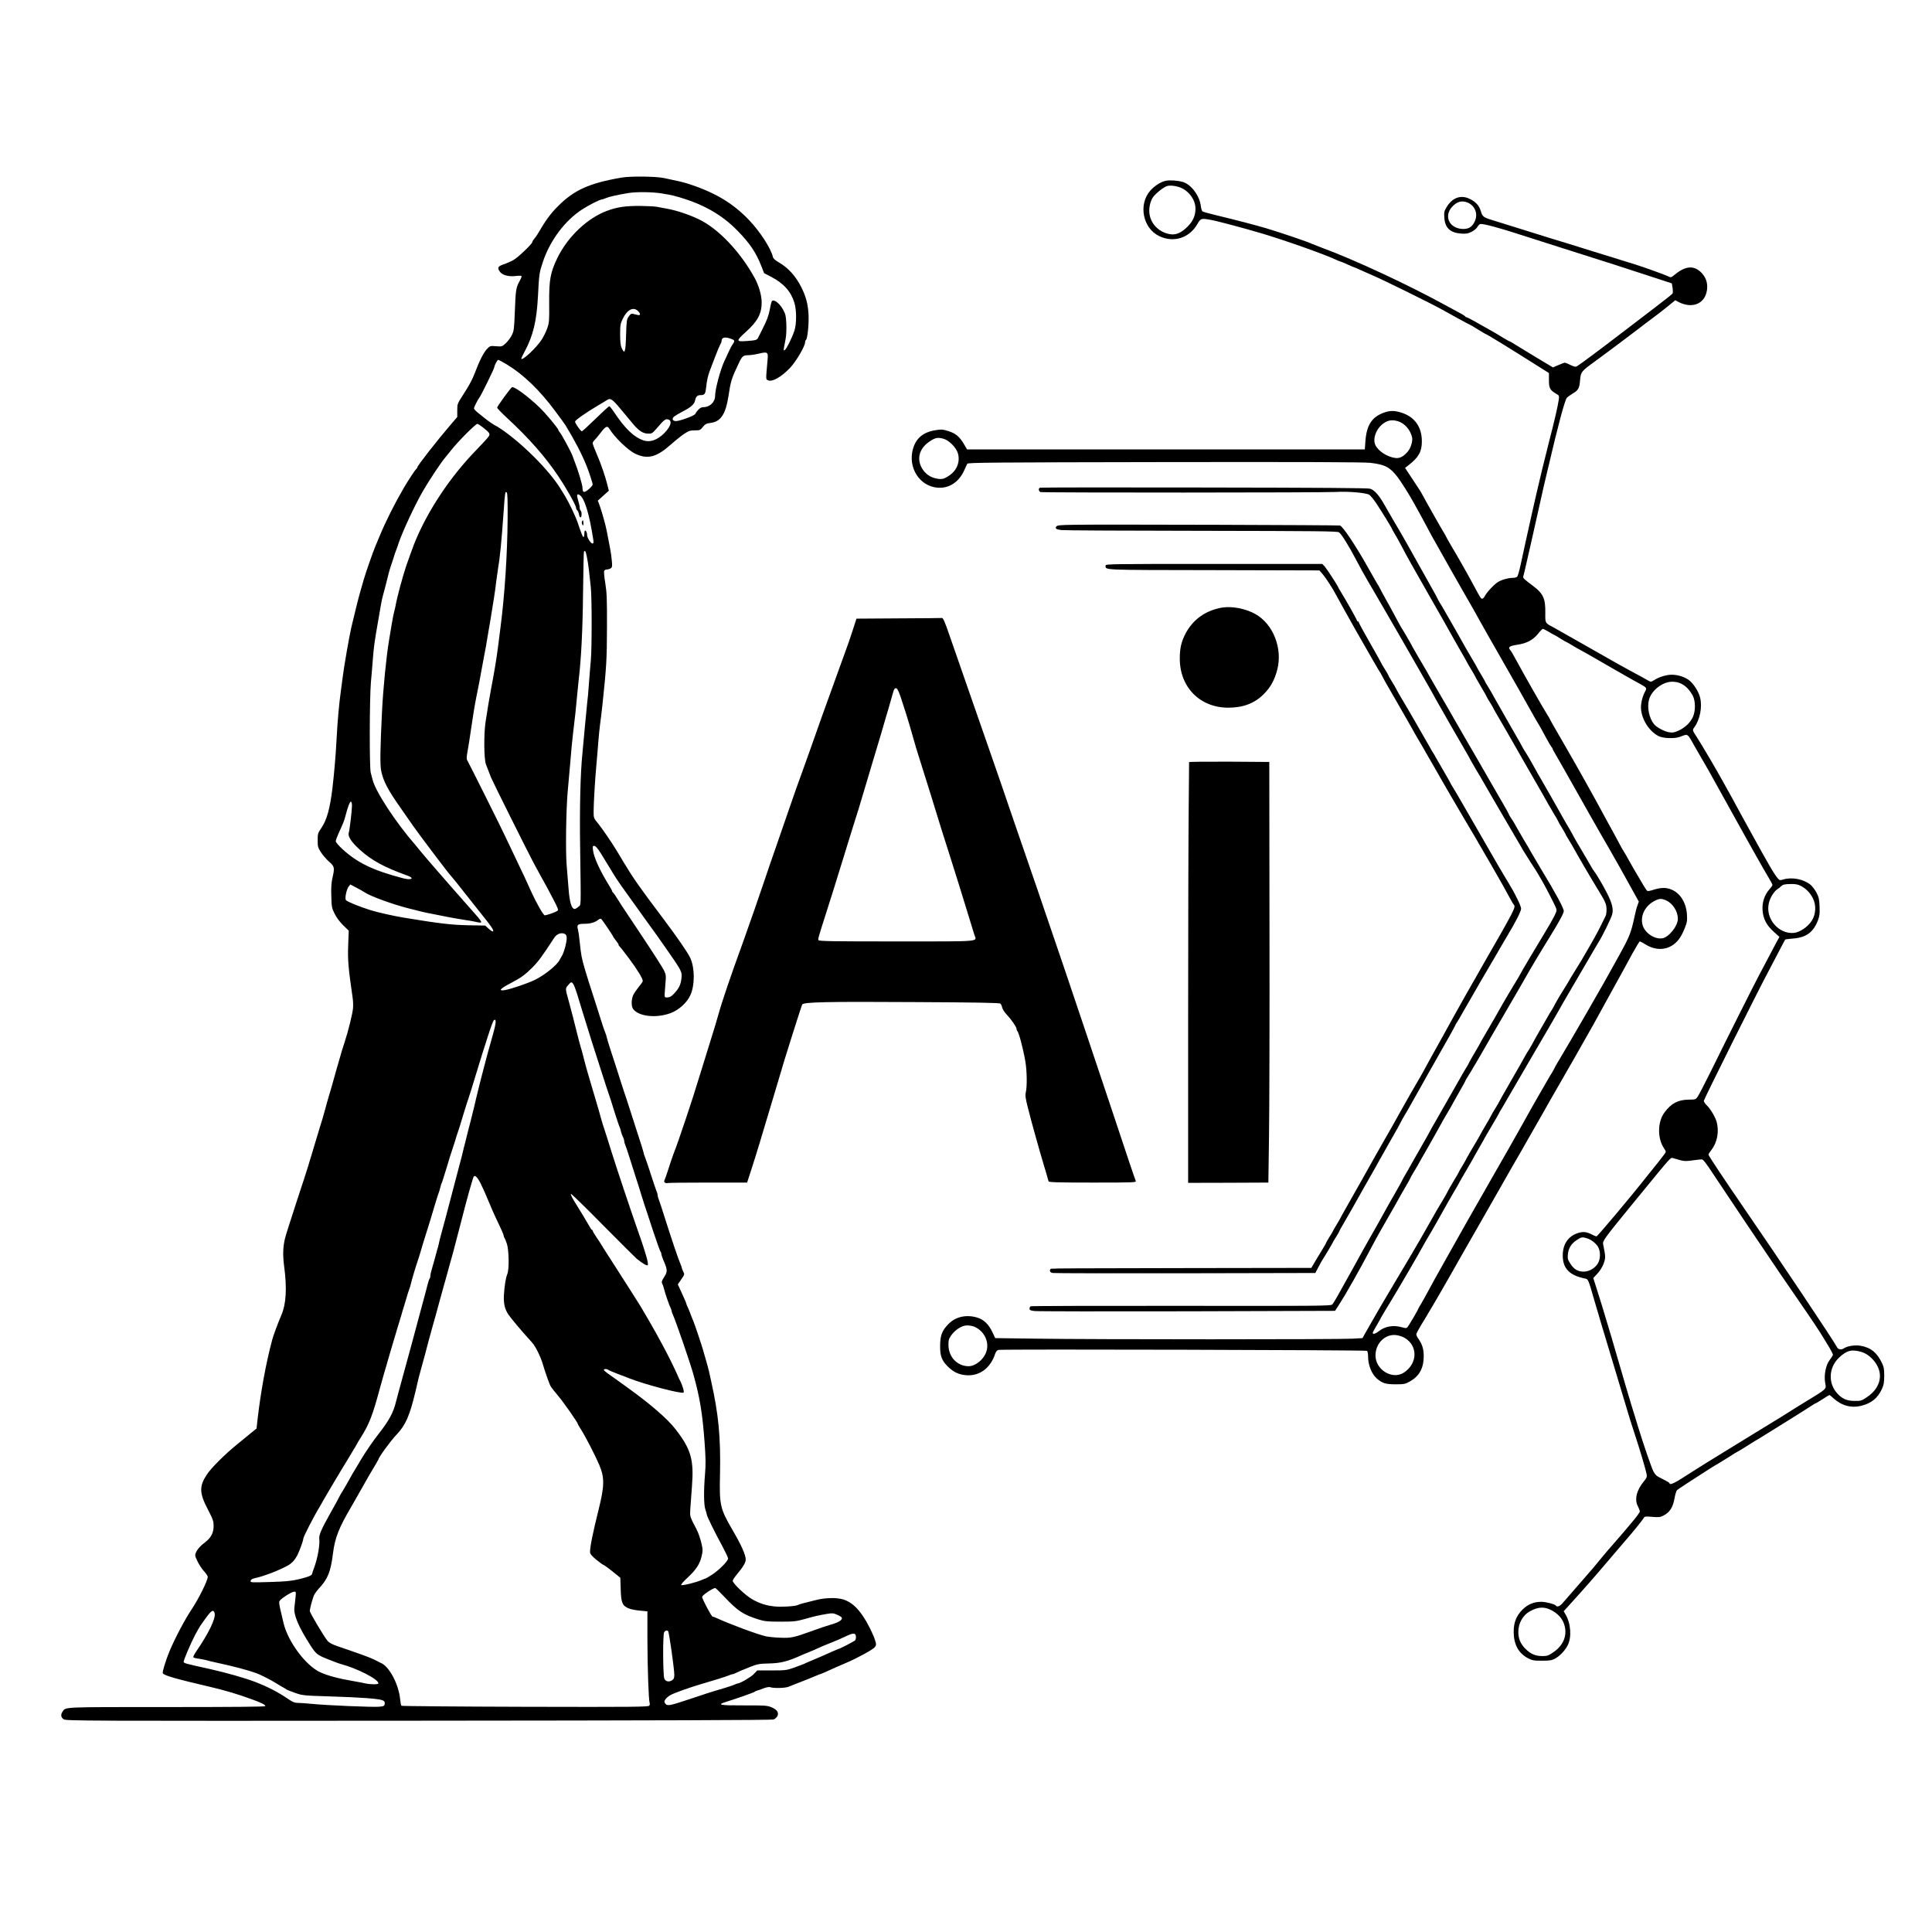 <?xml version="1.0" standalone="no"?>
<!DOCTYPE svg PUBLIC "-//W3C//DTD SVG 20010904//EN"
 "http://www.w3.org/TR/2001/REC-SVG-20010904/DTD/svg10.dtd">
<svg version="1.0" xmlns="http://www.w3.org/2000/svg"
 width="2083pt" height="2083pt" viewBox="0 0 2083 2083"
 preserveAspectRatio="xMidYMid meet">

<g transform="translate(0,2083) scale(0.1,-0.1)"
fill="#000000" stroke="none">
<path d="M6700 18915 c-348 -60 -511 -134 -685 -309 -81 -81 -137 -158 -218
-299 -11 -18 -27 -41 -38 -53 -10 -11 -19 -25 -19 -32 0 -20 -154 -168 -205
-196 -27 -15 -75 -36 -105 -46 -62 -21 -71 -37 -41 -79 27 -37 92 -56 169 -47
32 4 61 4 65 0 3 -4 -5 -27 -20 -53 -39 -69 -44 -98 -52 -326 -8 -198 -10
-213 -34 -261 -14 -27 -43 -66 -65 -86 -39 -35 -41 -36 -104 -31 -61 5 -64 4
-95 -27 -38 -39 -84 -129 -133 -260 -27 -72 -61 -135 -132 -245 -57 -88 -58
-91 -58 -160 l0 -71 -73 -85 c-147 -172 -357 -440 -357 -457 0 -5 -7 -15 -15
-22 -12 -10 -86 -123 -130 -198 -101 -173 -195 -361 -260 -517 -20 -49 -41
-99 -46 -110 -25 -57 -110 -301 -129 -370 -4 -16 -19 -68 -33 -115 -21 -72
-44 -164 -97 -385 -23 -96 -83 -441 -95 -545 -3 -25 -12 -92 -20 -150 -19
-139 -35 -310 -45 -500 -10 -194 -27 -389 -46 -550 -27 -220 -60 -339 -118
-425 -39 -57 -41 -63 -41 -135 0 -69 3 -79 36 -130 20 -31 59 -76 87 -100 59
-52 62 -65 36 -177 -11 -48 -15 -104 -12 -193 3 -117 5 -129 35 -190 20 -41
54 -87 92 -125 l61 -59 -6 -161 c-6 -158 2 -244 47 -555 6 -36 8 -91 5 -122
-6 -62 -53 -252 -90 -363 -22 -65 -35 -109 -72 -240 -8 -27 -19 -63 -23 -80
-5 -16 -19 -66 -31 -110 -12 -44 -32 -114 -45 -155 -12 -41 -30 -104 -39 -140
-10 -36 -24 -83 -30 -105 -7 -22 -21 -67 -31 -100 -9 -33 -23 -78 -30 -100 -6
-22 -20 -67 -30 -100 -10 -33 -23 -78 -30 -100 -7 -22 -21 -67 -30 -100 -10
-33 -68 -213 -130 -400 -61 -187 -117 -362 -123 -390 -22 -95 -24 -178 -8
-302 31 -232 21 -402 -29 -518 -39 -92 -88 -223 -101 -273 -66 -248 -121 -548
-156 -845 l-12 -109 -45 -36 c-26 -21 -51 -41 -57 -47 -6 -5 -56 -46 -110 -90
-127 -102 -279 -254 -325 -325 -82 -125 -80 -199 12 -374 56 -109 62 -125 62
-181 0 -70 -27 -122 -84 -167 -56 -42 -91 -81 -106 -116 -13 -31 -12 -37 17
-97 17 -35 48 -83 70 -106 22 -24 40 -51 40 -60 0 -39 -95 -231 -169 -343 -75
-111 -187 -323 -244 -461 -39 -94 -79 -224 -72 -235 15 -25 129 -58 505 -146
161 -37 314 -83 460 -137 100 -36 142 -58 141 -72 -1 -7 -363 -10 -1064 -10
-1129 0 -1087 2 -1121 -47 -24 -34 -20 -65 11 -85 26 -17 203 -18 3828 -15
2558 2 3809 6 3826 13 15 6 32 22 40 35 20 38 -4 74 -66 98 -45 18 -74 20
-298 19 -262 -1 -292 6 -186 39 102 31 294 99 304 107 5 5 19 11 30 14 11 3
43 14 70 25 32 11 58 16 70 11 34 -13 162 -10 197 5 18 8 51 21 73 29 84 32
201 79 232 93 17 8 34 14 37 14 5 0 61 25 171 75 28 13 77 34 111 48 114 48
288 143 306 168 17 23 17 28 3 74 -19 62 -78 182 -128 256 -66 100 -131 156
-211 183 -70 23 -196 21 -298 -5 -46 -11 -106 -27 -135 -34 -28 -7 -56 -16
-62 -20 -23 -14 -180 -23 -253 -15 -93 11 -152 30 -238 77 -69 39 -210 171
-210 199 0 9 20 39 43 67 69 82 97 129 97 163 0 50 -45 151 -140 314 -137 236
-145 269 -137 610 8 392 -15 640 -97 1005 -8 39 -18 84 -22 100 -3 17 -18 68
-31 115 -14 47 -29 99 -33 115 -12 45 -90 276 -104 310 -8 17 -22 53 -32 80
-10 28 -24 61 -31 75 -7 14 -13 29 -13 33 0 5 -11 32 -24 60 -13 29 -34 74
-46 101 l-22 48 37 54 c36 52 37 54 21 85 -9 18 -16 36 -16 42 0 5 -6 23 -14
40 -21 47 -95 265 -165 487 -34 107 -66 205 -72 218 -5 13 -9 30 -9 38 0 9 -6
30 -14 47 -7 18 -35 100 -61 182 -27 83 -54 164 -62 182 -7 17 -13 36 -13 42
0 6 -31 107 -70 224 -38 116 -77 237 -86 267 -9 30 -22 71 -29 90 -7 19 -35
103 -61 185 -26 83 -71 223 -101 313 -29 89 -53 167 -53 173 0 6 -6 25 -13 42
-8 18 -21 57 -31 87 -9 30 -48 152 -86 270 -96 296 -124 390 -140 470 -6 31
-15 101 -20 155 -5 55 -14 115 -19 134 -15 49 -1 61 69 61 64 0 113 14 149 42
20 15 27 16 37 6 16 -18 124 -178 124 -185 0 -3 14 -22 30 -43 17 -21 30 -42
30 -48 0 -6 4 -12 8 -14 4 -2 51 -61 104 -132 89 -120 148 -216 148 -243 0 -6
-18 -33 -40 -59 -22 -27 -49 -66 -60 -87 -24 -45 -26 -124 -5 -154 57 -82 249
-104 405 -46 90 34 176 112 213 193 49 107 49 290 0 400 -25 56 -143 227 -301
437 -246 326 -314 423 -418 596 -32 53 -68 112 -78 130 -54 88 -150 229 -195
285 -51 62 -51 62 -51 134 0 86 16 358 31 513 6 61 14 164 19 230 5 66 14 151
19 190 6 38 17 135 26 215 44 416 48 489 49 840 1 305 -2 371 -18 471 -11 64
-16 124 -13 133 4 9 17 16 30 16 13 0 31 6 42 13 16 12 17 23 11 83 -3 38 -11
94 -17 124 -34 181 -42 221 -56 275 -21 81 -49 173 -65 214 l-13 33 60 54 59
53 -13 53 c-23 95 -70 233 -116 339 -25 57 -45 111 -45 120 0 9 9 24 20 34 10
9 41 46 67 81 52 68 70 77 92 42 60 -96 201 -232 280 -270 132 -63 229 -38
381 97 47 42 112 94 144 116 52 34 67 39 117 39 54 0 59 2 86 36 26 32 37 38
88 45 106 14 159 95 189 289 24 162 32 187 113 358 33 70 47 82 96 82 23 0 74
7 113 16 99 24 107 19 100 -59 -20 -229 -20 -214 2 -226 44 -24 146 33 242
135 65 70 160 232 160 273 0 11 4 22 9 25 17 11 34 179 28 281 -7 109 -28 188
-76 285 -60 120 -140 210 -239 268 -44 25 -65 44 -69 62 -22 93 -139 274 -258
398 -176 185 -377 303 -670 395 -46 14 -78 22 -245 57 -90 19 -362 22 -460 5z
m432 -170 c51 -8 109 -19 128 -24 303 -80 514 -196 695 -382 133 -137 197
-233 256 -384 l27 -70 79 -41 c135 -72 210 -156 248 -279 24 -78 24 -229 0
-300 -26 -77 -81 -189 -100 -205 -16 -14 -17 -12 -13 20 3 19 11 62 18 95 7
35 10 102 8 160 -4 88 -8 108 -34 154 -29 55 -78 101 -107 101 -17 0 -20 -7
-37 -95 -14 -72 -31 -117 -78 -210 -19 -38 -40 -80 -46 -92 -14 -30 -23 -32
-127 -40 -114 -8 -115 1 -9 97 130 117 173 198 172 324 -1 76 -32 180 -77 262
-159 287 -394 532 -605 632 -106 50 -241 95 -340 112 -30 5 -75 14 -100 19
-25 6 -113 10 -197 11 -153 0 -241 -13 -348 -53 -213 -79 -423 -278 -535 -507
-76 -157 -91 -235 -89 -488 2 -193 0 -212 -21 -272 -13 -36 -39 -89 -58 -119
-58 -92 -222 -243 -222 -206 0 3 17 38 38 78 90 167 128 327 142 592 12 242
15 257 52 368 77 233 237 447 423 568 68 45 195 109 215 109 5 0 24 6 42 14
32 14 124 35 238 54 87 15 262 13 362 -3z m-255 -1267 c32 -30 31 -52 -2 -44
-14 3 -36 9 -49 12 -19 5 -28 -1 -47 -28 -22 -31 -24 -44 -29 -202 -5 -183
-15 -212 -47 -139 -12 28 -17 68 -17 148 0 100 3 115 28 167 47 99 113 133
163 86z m1034 -315 c9 -9 6 -19 -9 -41 -12 -16 -35 -60 -52 -98 -17 -38 -35
-78 -41 -89 -43 -93 -99 -304 -99 -372 0 -69 -57 -123 -129 -123 -28 0 -57
-25 -86 -74 -12 -20 -166 -76 -207 -76 -39 0 -48 27 -17 51 13 10 56 35 94 55
86 44 121 76 129 116 9 44 24 58 61 58 43 0 51 13 59 89 6 60 19 122 36 166 4
11 29 76 55 145 26 69 54 135 61 147 8 12 14 29 14 37 0 33 26 44 74 32 25 -7
51 -17 57 -23z m-2447 -262 c182 -111 354 -277 524 -506 54 -72 102 -139 109
-150 103 -170 179 -316 230 -445 24 -61 63 -180 63 -193 0 -15 -45 -59 -77
-76 -23 -12 -33 1 -33 41 0 30 -49 194 -87 288 -7 19 -17 44 -20 54 -13 39
-117 232 -139 257 -8 8 -14 19 -14 23 0 15 -138 181 -202 242 -124 120 -277
232 -298 219 -18 -11 -160 -206 -160 -220 0 -7 50 -59 112 -116 236 -219 407
-414 547 -623 86 -128 191 -314 191 -338 0 -9 6 -23 14 -31 8 -8 16 -27 18
-42 2 -16 9 -30 16 -33 15 -5 17 64 2 73 -5 3 -10 18 -10 32 0 15 -8 50 -17
79 -18 57 -13 75 15 58 54 -34 105 -200 149 -486 4 -30 2 -38 -10 -38 -17 0
-57 62 -57 90 0 25 -10 50 -21 50 -5 0 -9 -16 -9 -35 0 -19 -4 -35 -9 -35 -8
0 -22 34 -61 150 -23 70 -93 217 -137 290 -16 25 -37 60 -48 78 -123 201 -414
492 -648 650 -26 17 -50 32 -53 32 -6 0 -90 57 -110 75 -7 6 -37 30 -68 54
-31 24 -56 50 -56 57 0 13 41 96 59 118 19 24 161 315 161 329 0 17 32 77 41
77 6 0 48 -22 93 -49z m1223 -476 c46 -55 105 -126 131 -157 66 -81 114 -113
169 -113 48 0 38 -7 144 114 19 22 44 41 55 41 67 -1 56 -69 -24 -150 -72 -72
-148 -100 -215 -81 -107 32 -207 126 -331 314 -21 31 -42 57 -47 57 -6 0 -72
-61 -148 -135 -76 -74 -142 -135 -148 -135 -12 0 -73 86 -73 104 0 15 107 90
245 173 50 29 97 58 105 63 31 20 56 3 137 -95z m-1480 -203 c73 -59 80 -69
62 -97 -8 -14 -66 -77 -129 -142 -288 -294 -537 -671 -675 -1018 -16 -40 -61
-167 -85 -235 -38 -113 -101 -346 -114 -425 -4 -22 -11 -53 -16 -70 -5 -16
-16 -73 -25 -125 -9 -52 -22 -133 -30 -180 -31 -186 -63 -515 -76 -765 -20
-411 -23 -581 -9 -647 24 -114 72 -205 219 -413 46 -66 104 -149 129 -185 74
-105 386 -518 401 -530 7 -6 115 -139 146 -181 11 -14 63 -80 115 -145 141
-177 148 -186 176 -226 38 -55 25 -68 -24 -24 l-41 37 -178 3 c-189 4 -309 18
-698 82 -105 17 -288 58 -360 81 -121 38 -251 91 -265 108 -15 18 6 118 30
148 l17 21 64 -34 c35 -18 75 -40 89 -50 65 -44 305 -131 480 -175 58 -14 121
-30 140 -35 19 -5 73 -17 120 -25 47 -9 114 -22 150 -30 36 -7 112 -21 170
-30 58 -8 125 -20 149 -26 75 -17 73 -12 -70 148 -58 65 -133 150 -166 188
-34 39 -116 134 -184 211 -68 78 -149 172 -179 209 -30 37 -59 73 -65 79 -204
233 -424 568 -457 696 -5 19 -14 55 -21 80 -15 59 -13 799 2 975 7 72 16 184
21 250 10 129 19 195 57 410 14 77 28 160 32 185 4 25 13 65 20 90 7 25 19 72
28 105 33 135 46 181 53 200 4 11 18 52 30 90 11 39 25 79 30 90 5 11 18 47
28 80 42 124 174 408 261 559 68 117 191 303 238 359 21 25 51 63 68 84 72 92
262 283 282 283 6 0 33 -17 60 -38z m266 -980 c-3 -390 -31 -822 -77 -1177 -8
-66 -20 -158 -26 -205 -14 -114 -41 -279 -75 -455 -19 -100 -41 -233 -60 -360
-20 -133 -17 -400 4 -455 8 -19 21 -53 29 -75 8 -22 20 -53 27 -70 17 -42 396
-802 451 -905 44 -83 129 -238 149 -272 5 -10 37 -70 70 -133 51 -97 58 -117
45 -125 -27 -18 -123 -51 -138 -48 -15 3 -87 128 -144 253 -20 44 -50 109 -66
145 -17 36 -63 133 -102 215 -40 83 -88 184 -107 225 -51 110 -402 812 -415
832 -10 13 -8 38 5 110 9 51 24 143 32 203 21 147 43 284 61 372 8 40 21 106
29 145 8 40 21 114 30 163 9 50 20 110 25 135 5 25 14 72 20 105 5 33 17 101
25 150 16 88 29 167 61 370 9 55 20 134 24 175 5 41 14 102 19 135 22 126 38
297 61 620 14 205 17 222 33 206 9 -9 11 -83 10 -279z m855 -419 c8 -38 18
-106 23 -153 5 -47 13 -121 18 -165 13 -104 13 -659 1 -795 -6 -58 -14 -168
-20 -245 -5 -77 -14 -176 -20 -220 -5 -44 -16 -161 -25 -260 -9 -99 -20 -220
-25 -270 -23 -225 -32 -594 -25 -1050 9 -649 11 -585 -20 -612 -14 -13 -32
-23 -39 -23 -33 0 -55 70 -66 217 -5 65 -14 181 -21 258 -12 153 -6 592 11
785 6 63 15 169 21 235 20 239 28 322 38 405 20 159 32 275 41 380 5 58 14
143 19 190 27 224 43 538 47 935 3 237 7 436 9 443 9 28 21 8 33 -55z m-2533
-2679 c-1 -56 -25 -260 -35 -294 -11 -39 29 -99 119 -181 128 -116 262 -189
515 -280 81 -29 42 -52 -49 -28 -324 85 -494 167 -656 317 -38 35 -69 72 -69
82 0 10 14 49 31 86 55 121 58 130 73 185 26 102 49 160 60 156 6 -2 11 -21
11 -43z m2684 -516 c59 -95 54 -87 118 -193 26 -45 73 -116 103 -158 50 -71
195 -273 256 -357 88 -121 163 -226 214 -300 182 -260 185 -266 177 -338 -7
-69 -28 -112 -85 -170 -22 -24 -42 -35 -65 -36 -31 -1 -32 0 -31 39 1 22 5 76
9 120 7 72 5 86 -15 130 -13 28 -118 192 -234 366 -116 173 -216 324 -223 335
-7 10 -29 46 -50 79 -20 33 -41 62 -45 63 -4 2 -8 8 -8 13 0 5 -17 38 -39 72
-92 149 -157 290 -167 367 -6 45 -5 50 13 50 14 0 35 -24 72 -82z m-388 -868
c13 -7 19 -21 19 -45 0 -47 -28 -151 -51 -189 -10 -17 -22 -38 -26 -46 -26
-55 -163 -165 -269 -216 -79 -38 -257 -98 -321 -109 -77 -12 -51 16 72 80 105
55 147 86 225 164 65 65 109 126 234 318 29 45 78 63 117 43z m91 -542 c8 -13
25 -57 38 -98 12 -41 40 -131 61 -200 22 -69 47 -150 56 -180 18 -62 40 -130
143 -450 39 -124 78 -241 85 -260 7 -19 34 -102 59 -185 26 -82 51 -157 56
-165 4 -9 11 -30 15 -49 4 -18 13 -44 21 -59 8 -15 14 -35 14 -45 0 -9 4 -25
9 -35 5 -9 30 -84 56 -167 26 -82 53 -168 60 -190 8 -22 35 -107 60 -190 26
-82 50 -159 55 -170 4 -11 38 -114 75 -228 38 -114 72 -210 77 -213 4 -3 8
-13 8 -22 0 -10 13 -49 30 -87 37 -88 37 -107 -1 -166 -24 -38 -28 -52 -20
-67 6 -11 15 -37 20 -58 13 -53 59 -185 71 -206 6 -10 10 -23 10 -29 0 -6 6
-25 14 -42 37 -83 189 -526 222 -646 70 -251 97 -418 120 -726 13 -177 14
-245 5 -350 -15 -179 -13 -331 4 -380 8 -22 15 -46 15 -53 0 -17 84 -189 165
-337 35 -66 65 -128 65 -138 0 -27 -96 -124 -172 -174 -36 -23 -70 -43 -73
-43 -4 0 -21 -6 -38 -14 -58 -27 -216 -65 -223 -55 -3 6 28 42 69 79 91 85
132 146 151 230 14 57 14 72 1 130 -14 61 -35 122 -56 163 -74 141 -72 134
-66 226 3 47 11 151 17 231 23 292 -9 404 -177 621 -85 110 -268 269 -510 443
-37 27 -86 62 -108 78 -22 16 -66 47 -97 69 -32 22 -58 44 -58 50 0 11 32 12
46 1 5 -5 54 -26 109 -47 55 -20 109 -41 120 -46 174 -68 567 -171 585 -153 9
9 -14 85 -40 132 -5 9 -17 35 -26 57 -22 53 -111 233 -159 320 -21 39 -52 96
-69 127 -17 31 -50 89 -74 130 -24 40 -55 93 -69 118 -14 25 -40 68 -58 95
-18 28 -54 85 -81 128 -27 43 -109 170 -181 283 -73 113 -133 207 -133 209 0
2 -20 33 -45 69 -25 37 -45 71 -45 76 0 6 -3 10 -8 10 -4 0 -16 17 -27 38 -11
20 -38 66 -60 102 -22 36 -45 74 -52 85 -7 11 -31 51 -54 88 -23 37 -38 71
-34 75 4 4 158 -146 343 -334 186 -187 351 -352 367 -366 60 -48 109 -78 118
-69 14 14 -27 152 -128 436 -58 165 -211 623 -260 780 -37 120 -75 240 -97
305 -6 19 -15 49 -19 65 -4 17 -15 54 -23 83 -25 82 -42 140 -70 237 -14 50
-35 120 -46 156 -11 37 -31 109 -44 161 -13 52 -28 110 -35 129 -6 19 -20 72
-32 119 -34 138 -76 301 -94 365 -42 152 -42 145 -9 184 31 37 37 38 56 9z
m-842 -438 c-4 -25 -24 -101 -44 -170 -35 -117 -128 -474 -162 -620 -14 -63
-26 -111 -57 -235 -9 -33 -22 -87 -31 -120 -8 -33 -22 -89 -31 -125 -10 -36
-21 -81 -25 -100 -4 -19 -22 -89 -40 -155 -38 -145 -87 -332 -105 -400 -28
-108 -75 -283 -91 -340 -9 -33 -20 -76 -23 -95 -4 -19 -13 -51 -19 -70 -6 -19
-18 -64 -27 -100 -10 -36 -24 -85 -31 -109 -8 -25 -14 -54 -14 -66 0 -12 -3
-25 -7 -29 -5 -4 -13 -29 -20 -54 -6 -26 -19 -73 -27 -104 -9 -32 -23 -84 -31
-115 -9 -32 -22 -80 -29 -108 -15 -54 -73 -272 -86 -320 -4 -16 -18 -66 -30
-110 -27 -100 -66 -243 -86 -315 -8 -30 -22 -80 -30 -110 -8 -30 -19 -71 -24
-90 -28 -119 -76 -207 -189 -351 -54 -68 -137 -189 -185 -269 -47 -80 -91
-152 -96 -160 -5 -8 -21 -37 -35 -63 -14 -27 -44 -77 -65 -113 -22 -35 -40
-66 -40 -68 0 -3 -52 -99 -107 -196 -86 -153 -115 -220 -111 -257 9 -67 -18
-217 -58 -323 -7 -19 -16 -45 -19 -57 -4 -16 -22 -26 -73 -41 -125 -36 -187
-43 -391 -49 -196 -6 -203 -5 -199 13 2 13 16 22 43 28 102 22 270 87 363 140
40 23 73 60 97 107 25 48 65 160 65 180 0 20 122 256 177 344 7 11 22 38 34
60 18 34 229 389 259 435 5 8 19 31 30 50 11 19 31 53 45 75 14 22 28 47 32
55 4 8 25 44 48 80 84 133 124 235 200 520 10 36 30 108 45 160 16 52 36 122
45 155 20 69 33 114 50 170 6 22 20 67 30 100 9 33 23 78 30 100 6 22 20 67
30 100 9 33 23 78 30 100 6 22 20 67 30 100 9 33 22 71 27 85 6 14 14 41 18
60 8 36 56 199 70 235 7 18 40 126 61 200 5 17 22 73 39 125 34 106 43 138 90
295 18 61 36 117 40 125 4 9 11 31 15 50 4 19 11 41 15 50 5 8 29 85 55 170
25 85 52 171 59 190 7 19 21 62 31 95 9 33 23 76 30 95 7 19 17 51 23 70 24
82 84 277 92 295 4 11 21 65 38 120 103 338 130 425 174 559 26 82 53 155 60
163 18 22 27 1 18 -47z m-160 -1706 c19 -39 42 -89 51 -110 69 -165 97 -230
145 -328 30 -62 54 -119 54 -127 0 -8 4 -19 9 -25 4 -5 16 -34 26 -64 22 -66
26 -276 5 -325 -17 -42 -31 -125 -37 -226 -5 -93 9 -154 49 -213 29 -42 147
-183 211 -252 29 -31 57 -64 63 -73 30 -44 72 -132 89 -186 41 -135 79 -241
94 -265 9 -14 44 -59 79 -100 58 -68 212 -289 212 -303 0 -4 17 -33 37 -64 44
-69 153 -280 193 -375 59 -139 58 -226 -6 -483 -65 -261 -97 -421 -92 -465 2
-16 25 -42 68 -77 36 -29 68 -53 72 -53 8 0 72 -47 143 -106 l43 -35 4 -122
c4 -145 17 -177 81 -206 23 -11 79 -22 125 -26 l82 -8 0 -311 c1 -302 13 -646
24 -676 3 -8 2 -22 -4 -30 -8 -13 -165 -15 -1337 -12 -730 2 -1331 7 -1335 11
-5 4 -11 36 -14 71 -16 161 -116 351 -206 390 -13 6 -30 14 -38 19 -35 21
-113 52 -225 91 -66 22 -158 54 -205 71 -57 19 -92 38 -108 57 -39 47 -192
304 -192 323 0 20 21 104 41 159 6 19 31 55 54 80 99 105 130 182 155 382 21
169 63 275 199 506 31 54 60 104 64 112 4 8 17 31 28 50 12 19 37 64 57 100
20 36 60 105 89 153 29 48 53 90 53 92 0 20 134 204 195 267 98 102 143 206
205 468 12 52 28 120 35 150 8 30 28 105 45 165 17 61 35 126 39 145 9 36 21
81 65 240 28 97 45 160 70 253 8 28 22 79 31 112 9 33 21 74 25 90 5 17 15 55
24 85 8 30 22 80 30 110 8 30 27 98 42 150 14 52 43 163 64 245 49 192 95 366
114 430 34 117 38 130 43 138 13 22 41 -5 73 -69z m2633 -4464 c142 -150 201
-189 367 -241 65 -20 95 -23 235 -23 145 0 169 3 260 28 109 31 148 40 243 56
55 9 68 8 106 -9 24 -10 47 -24 51 -30 12 -20 -22 -47 -83 -66 -109 -34 -138
-43 -247 -83 -189 -68 -218 -74 -335 -69 -58 2 -127 9 -153 15 -100 24 -373
125 -534 198 -17 8 -35 14 -40 14 -12 0 -113 191 -113 213 0 17 112 93 141 96
4 1 50 -44 102 -99z m-4627 -2 c-3 -35 -9 -84 -12 -109 -10 -80 44 -208 173
-409 61 -95 76 -106 203 -155 25 -9 56 -22 70 -27 14 -6 39 -14 55 -19 175
-46 405 -164 405 -208 0 -13 -79 -14 -140 -1 -25 6 -83 17 -130 25 -160 27
-274 58 -355 94 -157 71 -349 328 -398 531 -39 161 -47 201 -47 223 0 18 16
34 68 69 37 25 78 46 91 47 23 1 23 0 17 -61z m-872 -171 c14 -54 -63 -214
-193 -404 -24 -34 -40 -66 -37 -71 3 -5 28 -12 56 -15 28 -4 66 -11 83 -16 18
-6 66 -17 107 -26 183 -39 352 -84 435 -115 42 -15 162 -76 200 -101 22 -14
56 -34 75 -45 19 -10 41 -23 49 -29 7 -5 50 -22 95 -38 78 -27 90 -28 371 -37
337 -10 532 -25 570 -42 20 -9 25 -18 23 -37 -3 -24 -8 -27 -58 -32 -61 -7
-580 15 -733 31 -54 5 -118 10 -143 10 -37 0 -57 8 -107 42 -105 72 -218 131
-350 182 -106 42 -315 101 -497 142 -268 59 -280 62 -280 78 0 19 76 198 120
282 49 92 62 112 128 201 54 73 74 83 86 40z m4890 -195 c11 -18 66 -408 66
-469 0 -34 -5 -46 -24 -59 -33 -21 -68 -15 -83 16 -16 32 -18 471 -3 501 11
19 35 26 44 11z m2024 -55 c2 -16 -2 -34 -8 -42 -9 -11 -171 -95 -184 -95 -3
0 -35 -14 -73 -31 -85 -38 -121 -54 -153 -67 -93 -39 -127 -54 -145 -63 -11
-5 -58 -22 -104 -39 -80 -28 -92 -30 -241 -30 l-156 0 -39 -41 c-33 -33 -146
-99 -171 -99 -3 0 -20 -6 -37 -14 -18 -8 -66 -24 -107 -36 -41 -12 -88 -26
-105 -31 -16 -4 -135 -43 -263 -86 -241 -80 -250 -81 -276 -40 -12 19 20 59
68 84 48 25 203 80 336 119 30 9 66 20 80 24 14 5 59 18 100 30 41 13 89 29
107 36 17 8 36 14 42 14 6 0 19 4 29 10 23 12 71 33 167 71 70 27 94 32 190
34 136 3 206 21 372 96 23 10 44 19 47 19 2 0 35 14 73 31 103 46 102 46 188
80 44 17 112 46 150 65 83 40 109 41 113 1z"/>
<path d="M6274 15206 c-3 -8 -1 -23 5 -33 9 -15 10 -13 11 15 0 34 -7 42 -16
18z"/>
<path d="M12569 18881 c-53 -11 -122 -55 -167 -106 -131 -149 -81 -405 95
-490 156 -76 326 -22 413 130 35 62 41 63 146 44 72 -13 365 -91 549 -146 252
-75 678 -226 801 -284 22 -10 43 -19 47 -19 4 0 36 -13 72 -30 36 -16 68 -30
71 -30 3 0 36 -14 72 -31 37 -17 94 -42 127 -56 116 -49 649 -312 755 -372 71
-41 292 -161 296 -161 3 0 41 -22 85 -50 44 -27 82 -50 84 -50 10 0 214 -125
528 -323 l157 -99 0 -78 c0 -85 11 -106 79 -146 32 -18 33 -20 26 -69 -7 -54
-48 -234 -102 -440 -41 -159 -113 -456 -142 -585 -12 -52 -35 -153 -51 -225
-42 -188 -85 -383 -114 -519 -14 -65 -31 -125 -37 -132 -6 -8 -27 -14 -46 -14
-50 0 -123 -20 -164 -46 -41 -25 -123 -114 -142 -153 -7 -14 -19 -26 -26 -26
-15 0 -17 4 -93 145 -62 116 -163 294 -237 418 -33 57 -61 106 -61 108 0 2
-11 22 -24 43 -25 40 -208 363 -234 414 -7 15 -52 85 -99 155 l-84 127 38 30
c109 85 142 145 143 255 0 160 -80 270 -230 314 -72 21 -118 20 -185 -5 -126
-47 -182 -136 -194 -309 l-6 -85 -2144 0 -2145 0 -29 50 c-49 86 -94 123 -171
147 -61 19 -78 20 -139 10 -131 -20 -210 -85 -243 -199 -59 -203 70 -407 267
-421 121 -9 226 60 283 183 15 33 30 67 35 75 7 13 256 15 2127 18 1511 2
2147 0 2218 -8 157 -18 211 -46 292 -151 43 -56 123 -184 180 -286 57 -102 79
-143 122 -223 56 -106 72 -136 157 -285 37 -66 78 -138 90 -160 12 -22 76
-134 142 -250 126 -219 139 -242 193 -340 18 -33 68 -121 110 -195 162 -284
283 -497 308 -540 14 -25 54 -97 90 -160 36 -63 76 -135 90 -160 14 -25 28
-49 32 -55 8 -10 37 -62 98 -175 19 -36 41 -72 48 -81 8 -8 14 -19 14 -23 0
-5 15 -33 34 -64 28 -48 132 -230 234 -412 24 -44 85 -150 124 -220 32 -55
103 -181 127 -223 12 -21 54 -95 95 -165 87 -152 102 -178 222 -395 l93 -168
-15 -42 c-9 -23 -24 -82 -34 -132 -34 -158 -52 -204 -149 -380 -19 -33 -50
-89 -69 -125 -98 -181 -463 -814 -613 -1063 -16 -27 -29 -50 -29 -53 0 -2 -11
-21 -23 -42 -13 -20 -35 -57 -49 -82 -14 -25 -49 -85 -78 -135 -29 -49 -66
-115 -83 -145 -53 -96 -68 -122 -154 -275 -47 -82 -99 -175 -116 -205 -17 -30
-63 -111 -103 -180 -63 -109 -133 -232 -274 -480 -36 -62 -83 -146 -327 -580
-61 -107 -134 -240 -163 -295 -30 -55 -64 -117 -77 -137 -13 -21 -23 -39 -23
-41 0 -9 -103 -183 -115 -196 -12 -12 -21 -12 -60 -1 -92 26 -181 11 -247 -41
-36 -29 -68 -38 -68 -20 0 5 20 44 45 85 25 42 45 78 45 81 0 2 44 75 97 162
111 182 311 526 377 648 12 22 29 51 38 65 9 14 47 79 84 145 37 66 78 138 90
160 13 22 27 47 31 55 4 8 33 59 65 113 32 53 58 99 58 101 0 2 34 61 75 131
41 69 75 128 75 129 0 2 29 54 65 116 36 62 65 114 65 116 0 1 34 59 75 128
41 69 75 127 75 130 0 3 17 33 39 68 21 35 91 155 156 268 65 113 153 264 195
335 98 166 220 376 256 440 15 28 34 62 43 77 9 15 84 143 166 284 83 141 159
273 171 293 11 20 32 55 47 79 41 64 133 251 148 300 17 57 1 125 -56 235 -42
83 -115 206 -140 237 -7 8 -24 35 -37 60 -14 25 -60 103 -102 174 -42 70 -76
129 -76 131 0 2 -23 43 -51 92 -29 48 -63 108 -77 133 -13 25 -78 137 -142
251 -127 220 -139 242 -190 334 -18 33 -46 79 -61 103 -16 24 -29 45 -29 47 0
3 -61 112 -137 242 -75 131 -147 258 -161 283 -14 25 -33 59 -43 77 -10 17
-29 50 -43 72 -15 22 -26 43 -26 46 0 2 -18 34 -40 70 -22 36 -40 67 -40 69 0
3 -34 62 -75 131 -41 70 -75 128 -75 130 0 1 -41 74 -91 161 -51 88 -103 179
-117 204 -14 25 -36 62 -49 82 -12 21 -23 40 -23 43 0 3 -38 72 -84 153 -46
81 -97 172 -113 202 -17 30 -67 120 -112 200 -95 168 -83 147 -159 275 -32 55
-80 138 -107 185 -55 99 -105 155 -152 171 -24 8 -542 11 -1791 13 -966 2
-1763 1 -1769 -2 -19 -6 -16 -39 5 -47 21 -8 3034 -7 3187 1 135 8 325 -9 359
-31 13 -9 49 -53 79 -98 58 -88 167 -265 167 -273 0 -2 10 -21 23 -42 13 -20
46 -80 74 -132 76 -145 101 -188 316 -565 110 -192 216 -379 235 -415 20 -36
64 -114 99 -174 35 -60 63 -110 63 -112 0 -2 18 -33 40 -69 22 -36 40 -67 40
-69 0 -3 29 -54 65 -115 36 -60 65 -112 65 -115 0 -3 16 -30 35 -60 19 -30 35
-57 35 -60 0 -2 27 -51 61 -108 34 -57 72 -123 86 -148 14 -24 60 -105 103
-180 43 -74 86 -151 97 -170 11 -19 64 -111 118 -205 54 -93 112 -195 128
-225 17 -30 48 -83 69 -118 21 -34 38 -64 38 -67 0 -3 18 -34 40 -70 22 -36
40 -68 40 -70 0 -3 11 -24 26 -46 14 -22 33 -55 43 -72 100 -178 187 -327 294
-502 68 -111 78 -138 78 -191 0 -29 -4 -60 -10 -70 -5 -11 -25 -51 -44 -89
-44 -91 -81 -157 -217 -390 -9 -16 -43 -70 -74 -120 -31 -49 -59 -97 -63 -105
-4 -8 -30 -51 -58 -95 -28 -44 -67 -109 -86 -145 -18 -36 -36 -67 -39 -70 -3
-3 -33 -52 -65 -110 -33 -57 -73 -127 -89 -155 -16 -27 -42 -75 -58 -105 -17
-30 -38 -66 -48 -80 -9 -14 -24 -38 -32 -55 -8 -16 -74 -132 -147 -258 -72
-125 -131 -230 -131 -232 0 -3 -16 -29 -35 -60 -19 -30 -40 -65 -45 -77 -6
-13 -33 -61 -61 -108 -28 -47 -55 -94 -60 -105 -6 -11 -15 -29 -22 -40 -54
-89 -127 -215 -127 -218 0 -3 -18 -35 -40 -71 -22 -36 -40 -68 -40 -70 0 -3
-27 -50 -60 -104 -33 -55 -60 -102 -60 -105 0 -5 -64 -115 -120 -207 -15 -25
-82 -143 -105 -185 -36 -66 -97 -170 -200 -345 -54 -91 -117 -196 -140 -235
-22 -38 -53 -90 -68 -115 -34 -55 -168 -285 -200 -343 -13 -23 -38 -67 -56
-98 l-31 -56 -107 -6 c-139 -9 -2819 -9 -3401 0 l-452 6 -30 64 c-39 83 -91
134 -159 156 -117 37 -234 13 -312 -65 -72 -72 -92 -123 -93 -238 -1 -111 18
-161 88 -228 59 -57 113 -82 193 -89 143 -11 262 76 312 230 9 25 20 39 37 43
35 9 3957 -1 3972 -10 7 -4 12 -29 12 -60 0 -93 38 -189 95 -239 57 -50 96
-62 200 -62 92 0 104 2 154 30 103 57 151 144 151 274 0 78 -17 130 -60 191
-11 15 -20 35 -20 44 0 8 22 50 48 93 27 43 68 112 92 153 24 41 53 91 65 110
12 19 88 152 170 295 81 143 191 337 245 430 53 94 168 294 254 445 86 151
162 284 168 295 66 113 138 238 138 240 0 1 45 80 100 175 55 95 100 174 100
175 0 1 23 42 51 91 164 283 412 718 479 839 42 77 138 250 212 385 75 135
168 305 207 378 40 72 76 132 81 132 5 0 31 -14 57 -30 109 -69 226 -68 315 3
47 38 78 84 113 172 24 60 27 79 23 145 -9 135 -78 240 -183 275 -54 18 -106
15 -187 -11 -26 -9 -52 -13 -58 -9 -5 3 -26 34 -46 68 -73 121 -164 280 -164
283 0 2 -18 33 -40 69 -22 36 -40 67 -40 69 0 1 -31 59 -68 127 -38 68 -88
160 -112 204 -82 152 -100 185 -173 315 -11 19 -42 76 -70 125 -27 50 -93 164
-145 255 -167 289 -192 333 -192 337 0 2 -12 22 -27 46 -50 79 -266 459 -340
597 -25 47 -52 93 -61 102 -26 31 -8 44 79 57 102 15 169 52 225 122 21 27 43
49 49 49 5 0 36 -16 68 -35 32 -19 60 -35 62 -35 3 0 29 -16 59 -35 30 -19 57
-35 60 -35 3 0 35 -18 71 -40 36 -22 67 -40 69 -40 2 0 75 -41 162 -91 88 -51
175 -101 194 -112 19 -10 64 -36 100 -57 75 -43 120 -69 208 -117 66 -37 69
-42 50 -76 -22 -39 -38 -91 -44 -142 -15 -124 70 -280 187 -341 49 -25 172
-30 229 -9 93 35 81 42 160 -100 12 -22 46 -80 75 -130 29 -49 64 -110 78
-135 29 -53 364 -657 397 -715 12 -22 64 -114 115 -205 51 -91 111 -195 134
-233 22 -37 41 -72 41 -78 0 -7 -15 -28 -34 -49 -51 -57 -79 -140 -73 -222 6
-93 42 -163 120 -233 l62 -56 -34 -62 c-18 -34 -58 -109 -88 -167 -31 -58 -77
-146 -103 -195 -54 -102 -339 -669 -514 -1025 -64 -129 -127 -251 -140 -270
-23 -35 -24 -35 -102 -36 -114 -2 -186 -40 -259 -139 -75 -102 -77 -280 -3
-387 10 -14 18 -31 18 -37 0 -6 -37 -56 -82 -112 -46 -56 -103 -127 -128 -159
-140 -180 -526 -640 -537 -640 -7 0 -30 9 -50 20 -57 30 -96 34 -153 15 -104
-35 -161 -120 -161 -241 0 -140 72 -215 242 -249 33 -6 34 -10 103 -250 30
-104 105 -356 167 -560 135 -448 167 -554 193 -642 7 -27 38 -124 69 -218 62
-189 122 -393 131 -442 4 -26 -1 -39 -30 -74 -79 -95 -104 -195 -65 -269 11
-22 21 -48 21 -56 0 -9 -35 -57 -77 -107 -43 -51 -87 -103 -98 -116 -11 -14
-54 -63 -95 -110 -42 -47 -102 -117 -134 -156 -32 -38 -76 -92 -99 -120 -44
-51 -280 -323 -332 -382 -29 -32 -58 -42 -70 -24 -9 15 -109 41 -157 41 -81 0
-146 -27 -203 -84 -66 -66 -95 -138 -95 -238 0 -136 51 -232 154 -286 46 -24
62 -27 151 -27 84 0 107 4 140 22 51 27 107 86 137 143 45 88 35 237 -24 336
l-19 32 48 53 c193 213 269 300 417 474 71 83 151 177 179 210 97 110 207 246
218 267 10 19 17 20 92 14 73 -6 87 -5 126 16 64 33 98 88 115 182 7 43 20 83
27 90 12 11 151 102 354 232 33 21 76 47 95 57 19 11 72 44 118 73 45 30 85
54 88 54 2 0 47 27 99 60 51 33 108 68 127 78 44 26 546 339 580 363 15 10 30
19 33 19 4 0 38 20 76 45 38 25 71 45 74 45 2 0 21 -15 41 -34 89 -82 194
-110 304 -82 107 28 171 79 218 176 22 47 26 69 27 145 0 78 -4 97 -27 145
-54 109 -117 160 -225 180 -60 11 -143 -1 -181 -26 -30 -20 -64 -15 -77 13
-31 62 -649 986 -1009 1508 -200 291 -376 555 -376 566 0 6 14 29 31 50 65 83
87 205 55 311 -17 54 -71 142 -110 177 -14 14 -26 33 -26 43 0 15 578 1174
693 1388 22 41 71 136 110 210 38 74 72 137 74 140 2 3 39 7 82 11 144 10 223
68 272 198 17 46 20 72 17 148 -3 77 -8 100 -33 149 -17 31 -46 70 -66 86 -74
60 -199 84 -292 56 -37 -11 -41 -10 -61 14 -39 46 -96 144 -288 493 -97 176
-124 225 -205 375 -17 30 -41 73 -53 95 -12 22 -35 63 -50 90 -72 131 -222
385 -280 475 -44 67 -44 69 -22 99 60 82 87 217 62 320 -16 68 -77 160 -128
194 -64 42 -151 61 -222 49 -60 -11 -106 -29 -153 -59 -21 -14 -31 -15 -45 -7
-9 6 -48 28 -87 49 -202 108 -263 142 -630 352 -154 88 -300 170 -325 184 -81
42 -80 41 -79 148 3 157 -22 211 -131 293 -104 78 -113 87 -106 105 4 9 49
208 102 442 52 234 106 473 119 531 14 58 34 143 45 190 108 462 179 728 203
761 7 8 34 28 60 44 64 37 76 58 83 148 8 88 12 93 159 200 50 37 115 85 145
107 30 23 116 87 191 143 74 56 149 112 165 125 16 13 70 54 119 90 50 37 126
96 169 131 l78 64 42 -22 c138 -68 267 -20 296 111 18 78 0 147 -51 203 -79
85 -171 82 -286 -11 -47 -39 -48 -39 -84 -20 -15 7 -91 36 -170 64 -138 49
-195 67 -414 134 -55 17 -154 48 -220 68 -101 32 -336 105 -450 139 -60 19
-332 104 -420 131 -49 16 -130 41 -180 56 -132 39 -141 45 -159 107 -18 62
-60 107 -129 137 -93 41 -182 6 -242 -96 -24 -40 -27 -55 -23 -109 7 -111 62
-164 179 -173 56 -4 75 -1 113 18 25 12 54 35 63 51 9 15 23 31 30 33 25 10
209 -40 528 -144 116 -37 278 -89 360 -115 354 -111 768 -244 1070 -344 l110
-36 8 -48 c4 -26 4 -54 0 -61 -4 -8 -89 -75 -188 -150 -99 -75 -238 -181 -310
-237 -71 -55 -166 -127 -210 -160 -44 -33 -100 -75 -125 -94 -77 -59 -184
-136 -202 -146 -12 -6 -31 -1 -66 16 -28 14 -55 25 -60 25 -6 0 -37 -12 -70
-26 l-59 -25 -179 107 c-98 59 -202 123 -231 141 -28 18 -54 33 -57 33 -4 0
-35 17 -69 38 -58 36 -93 57 -192 112 -22 12 -75 42 -117 66 -43 24 -82 44
-87 44 -5 0 -11 3 -13 8 -2 4 -19 15 -38 26 -19 10 -98 53 -175 95 -397 218
-982 491 -1325 617 -52 20 -104 40 -115 45 -48 23 -318 115 -490 167 -110 33
-336 92 -545 142 -74 18 -140 36 -146 41 -6 5 -14 31 -17 57 -13 111 -104 233
-193 260 -54 16 -142 22 -185 13z m137 -66 c103 -30 184 -135 183 -235 0 -74
-26 -134 -83 -191 -66 -67 -123 -93 -184 -85 -115 16 -207 100 -227 209 -12
61 3 141 35 189 26 39 109 106 150 121 28 10 76 7 126 -8z m3117 -169 c79 -32
114 -121 79 -199 -29 -66 -70 -90 -141 -85 -136 10 -194 136 -108 235 52 59
108 75 170 49z m-752 -2357 c74 -23 136 -93 154 -177 8 -39 -16 -116 -48 -152
-46 -53 -85 -73 -131 -68 -86 10 -182 71 -216 137 -31 61 -1 161 67 221 55 48
105 59 174 39z m-4897 -190 c57 -16 131 -90 152 -151 29 -90 -6 -187 -89 -243
-57 -39 -81 -46 -137 -35 -71 13 -124 51 -160 112 -59 104 -28 214 82 288 63
42 88 47 152 29z m7952 -2640 c49 -23 94 -71 126 -132 29 -58 29 -164 0 -227
-28 -61 -82 -113 -150 -145 -47 -22 -65 -26 -106 -20 -46 6 -136 53 -162 86
-54 66 -78 183 -55 266 28 101 146 193 250 193 35 0 70 -7 97 -21z m1289
-2180 c58 -30 102 -76 132 -136 36 -74 31 -169 -12 -238 -42 -67 -128 -126
-193 -133 -166 -16 -311 155 -271 321 13 58 55 126 92 150 13 8 31 22 38 30
22 21 39 25 109 26 48 1 76 -5 105 -20z m-1449 -158 c70 -32 124 -118 124
-197 0 -77 -95 -196 -165 -210 -83 -15 -191 56 -215 142 -29 101 29 213 135
264 50 24 69 24 121 1z m144 -2798 c46 -13 68 -14 136 -4 44 6 89 11 101 11
16 0 44 -36 119 -150 105 -160 606 -906 722 -1075 127 -185 281 -410 302 -440
32 -46 124 -184 135 -203 6 -9 39 -64 75 -122 36 -58 64 -111 62 -118 -2 -7
-18 -33 -36 -56 -41 -54 -62 -161 -48 -244 13 -73 30 -57 -228 -215 -61 -37
-143 -88 -183 -114 -40 -25 -88 -56 -108 -67 -20 -12 -138 -84 -263 -161 -125
-77 -239 -147 -254 -156 -76 -45 -391 -241 -490 -306 -103 -67 -152 -87 -152
-64 0 5 -34 25 -75 45 -66 32 -77 42 -99 83 -23 47 -102 275 -166 483 -17 58
-44 146 -60 195 -31 100 -88 295 -171 580 -17 61 -42 144 -54 185 -13 41 -40
131 -60 200 -20 69 -59 196 -87 283 l-50 158 45 48 c26 28 53 71 66 106 23 62
23 74 -5 212 -6 34 18 67 290 400 28 34 83 101 123 150 313 383 315 385 337
378 12 -3 46 -13 76 -22z m-999 -844 c50 -15 108 -64 125 -105 21 -49 18 -120
-7 -163 -30 -53 -94 -91 -155 -91 -63 0 -105 25 -144 87 -27 41 -30 55 -26 98
6 66 36 116 94 154 53 35 59 36 113 20z m-6608 -952 c127 -54 180 -202 111
-314 -40 -65 -112 -113 -170 -113 -122 0 -217 99 -218 227 -1 52 3 67 29 105
44 62 116 108 171 108 25 0 59 -6 77 -13z m4641 -121 c145 -85 141 -276 -7
-374 -123 -82 -307 28 -307 184 0 129 101 231 218 220 31 -3 71 -15 96 -30z
m4925 -152 c96 -28 186 -134 198 -232 12 -100 -42 -195 -151 -264 -45 -30 -58
-33 -121 -32 -80 0 -130 21 -182 76 -105 110 -99 282 14 390 83 79 138 93 242
62z m-3320 -2797 c67 -42 106 -94 122 -164 25 -108 -22 -210 -128 -280 -50
-34 -63 -38 -117 -38 -73 1 -124 23 -179 78 -53 53 -77 109 -77 182 0 95 49
181 125 223 95 53 167 52 254 -1z"/>
<path d="M11584 15172 c-143 -2 -184 -5 -194 -17 -18 -22 -4 -33 53 -40 28 -4
709 -7 1512 -8 1235 -2 1463 -4 1481 -16 27 -18 104 -142 185 -296 34 -66 91
-169 127 -230 36 -60 74 -126 85 -145 10 -19 50 -87 87 -150 56 -96 333 -576
403 -700 10 -19 36 -64 57 -100 33 -56 74 -130 101 -180 25 -45 283 -497 323
-563 25 -43 46 -80 46 -82 0 -2 28 -50 61 -107 34 -56 70 -117 79 -134 35 -60
173 -301 220 -379 25 -44 75 -129 111 -190 35 -60 69 -117 74 -126 6 -9 18
-31 28 -49 11 -18 47 -76 81 -129 35 -53 71 -109 80 -126 9 -16 26 -46 38 -65
31 -51 133 -249 151 -291 14 -34 13 -38 -17 -100 -18 -35 -65 -118 -106 -184
-76 -124 -251 -419 -263 -445 -4 -8 -13 -24 -20 -35 -51 -83 -165 -275 -178
-300 -16 -31 -93 -164 -180 -313 -27 -45 -49 -84 -49 -86 0 -2 -27 -50 -60
-105 -33 -56 -60 -104 -60 -106 0 -3 -11 -22 -23 -43 -13 -20 -36 -59 -52 -87
-15 -27 -64 -113 -108 -190 -44 -77 -89 -156 -100 -175 -10 -19 -36 -64 -57
-100 -45 -78 -74 -128 -110 -196 -15 -27 -54 -95 -85 -150 -32 -54 -71 -124
-88 -154 -16 -30 -45 -80 -63 -111 -19 -31 -34 -59 -34 -61 0 -2 -31 -58 -68
-124 -38 -65 -82 -144 -99 -174 -16 -30 -62 -111 -100 -180 -39 -69 -82 -144
-95 -167 -12 -23 -39 -70 -59 -105 -19 -35 -75 -135 -123 -223 -166 -300 -197
-354 -213 -370 -14 -15 -161 -16 -1628 -14 -887 1 -1617 -1 -1624 -5 -6 -4
-11 -16 -11 -26 0 -15 10 -20 55 -25 31 -4 772 -5 1647 -3 l1592 5 42 65 c23
36 52 83 65 105 51 87 139 242 180 318 23 44 57 107 75 140 18 33 48 89 67
125 19 36 69 126 112 200 94 163 110 191 145 255 15 28 51 90 79 138 28 48 51
90 51 93 0 2 11 21 23 42 13 20 36 60 52 87 15 28 63 113 108 190 44 77 92
163 107 190 46 84 81 147 127 223 24 41 43 75 43 77 0 1 29 53 65 115 36 62
65 115 65 119 0 3 11 23 25 43 13 19 65 107 116 194 50 88 99 173 109 189 9
17 28 48 40 70 13 22 60 103 105 180 124 212 230 395 255 440 45 81 166 284
251 420 106 172 159 268 159 292 0 32 -86 191 -248 458 -46 77 -97 163 -112
190 -15 28 -45 80 -68 116 -22 37 -57 98 -78 135 -20 38 -47 83 -59 99 -12 17
-25 38 -28 49 -4 10 -32 60 -61 110 -29 50 -64 109 -76 131 -12 22 -66 114
-118 205 -53 91 -109 188 -124 215 -16 28 -33 57 -38 65 -5 8 -41 71 -81 140
-39 69 -81 141 -92 160 -11 19 -37 64 -57 100 -21 36 -77 133 -125 215 -48 83
-101 175 -117 205 -17 30 -58 99 -90 153 -32 55 -58 100 -58 101 0 5 -101 180
-110 191 -8 10 -38 65 -113 205 -22 41 -43 80 -47 85 -4 6 -29 51 -55 100 -26
50 -50 95 -55 100 -4 6 -49 84 -100 175 -129 231 -274 448 -303 454 -25 5
-2578 13 -2863 8z"/>
<path d="M11920 14733 c1 -51 -66 -48 1162 -50 l1143 -3 36 -41 c33 -38 111
-158 150 -234 16 -30 148 -268 198 -356 157 -275 266 -465 271 -469 3 -3 11
-16 17 -30 7 -14 25 -48 41 -76 16 -28 59 -102 95 -165 36 -63 95 -165 131
-228 36 -62 66 -115 66 -116 0 -2 27 -50 61 -107 34 -57 72 -122 84 -145 13
-22 57 -99 98 -170 40 -70 85 -148 99 -173 14 -25 56 -97 93 -160 37 -63 75
-128 85 -145 9 -16 31 -52 47 -80 72 -121 136 -229 205 -350 42 -71 100 -173
130 -225 62 -108 102 -179 148 -265 17 -33 36 -64 41 -69 24 -26 13 -47 -340
-661 -10 -16 -33 -57 -51 -90 -18 -33 -39 -69 -46 -80 -7 -11 -52 -92 -102
-180 -49 -88 -99 -178 -112 -200 -12 -22 -39 -69 -58 -105 -19 -36 -44 -81
-55 -100 -49 -87 -204 -366 -210 -380 -4 -8 -17 -31 -28 -50 -37 -61 -181
-313 -212 -370 -16 -30 -45 -82 -64 -115 -19 -33 -39 -69 -45 -80 -7 -11 -45
-78 -86 -150 -81 -143 -84 -147 -217 -385 -51 -91 -127 -225 -169 -299 -42
-73 -76 -135 -76 -137 0 -2 -18 -33 -40 -69 -22 -36 -40 -67 -40 -70 0 -3 -16
-29 -35 -59 -19 -30 -35 -58 -35 -61 0 -3 -17 -34 -38 -68 -21 -34 -58 -95
-81 -134 l-43 -73 -1342 -2 c-1201 -2 -1419 -3 -1463 -7 -7 -1 -13 -10 -13
-21 0 -14 9 -21 33 -25 17 -3 661 -4 1430 -3 l1398 3 37 70 c20 38 40 74 45
80 12 16 107 176 107 180 0 3 16 29 35 59 19 30 35 58 35 62 0 3 15 31 34 62
33 55 183 319 230 405 13 23 40 71 61 107 21 36 49 85 62 109 28 51 41 75 152
271 45 80 86 152 91 160 5 8 19 35 32 60 12 25 30 56 39 70 9 14 48 81 86 150
39 69 81 143 93 165 12 22 43 76 67 120 25 44 64 114 88 155 133 233 215 380
215 385 0 3 8 18 19 33 10 15 42 70 71 122 50 89 306 531 350 603 11 17 23 39
27 47 4 8 44 76 88 150 97 161 155 275 155 304 0 12 -18 58 -40 102 -39 79
-58 113 -137 243 -24 39 -52 87 -64 108 -12 21 -45 79 -74 128 -29 50 -62 106
-72 125 -17 29 -239 416 -304 527 -10 17 -29 50 -43 72 -15 22 -26 42 -26 45
0 2 -30 55 -66 117 -37 63 -78 134 -92 159 -13 25 -28 50 -32 55 -4 6 -19 30
-32 55 -62 110 -288 501 -307 530 -9 14 -30 50 -46 80 -15 30 -43 79 -62 108
-18 29 -33 55 -33 59 0 3 -18 34 -40 69 -22 35 -40 66 -40 69 0 2 -54 99 -120
214 -66 115 -120 215 -120 220 0 6 -4 11 -10 11 -5 0 -10 5 -10 10 0 10 -121
224 -174 309 -14 22 -26 43 -26 45 0 11 -125 203 -148 229 l-26 27 -1168 0
c-1106 0 -1168 -1 -1168 -17z"/>
<path d="M13175 14279 c-177 -30 -315 -129 -394 -282 -45 -87 -61 -157 -61
-268 0 -309 218 -529 523 -529 161 0 285 48 382 146 74 74 117 152 146 264 59
229 -43 490 -235 599 -104 59 -253 88 -361 70z"/>
<path d="M9689 14163 l-455 -3 -43 -133 c-24 -72 -49 -148 -57 -167 -16 -43
-209 -578 -271 -750 -24 -69 -75 -213 -113 -320 -38 -107 -83 -233 -100 -280
-42 -115 -82 -225 -145 -410 -30 -85 -93 -267 -140 -405 -48 -137 -100 -288
-115 -335 -41 -124 -191 -556 -240 -690 -132 -362 -224 -632 -266 -783 -14
-51 -49 -168 -79 -262 -29 -93 -74 -237 -99 -320 -84 -272 -108 -348 -171
-535 -69 -205 -95 -281 -135 -385 -14 -38 -39 -110 -54 -160 -16 -49 -33 -100
-39 -113 -9 -18 -8 -25 3 -33 8 -5 21 -7 28 -4 8 3 203 5 435 5 l422 0 48 148
c26 81 66 208 88 282 132 438 212 709 220 735 27 101 227 733 238 755 14 26
253 32 1209 26 654 -3 918 -8 927 -16 8 -6 17 -26 20 -43 4 -18 26 -52 50 -77
50 -53 105 -133 105 -153 0 -7 3 -17 7 -21 18 -18 62 -182 88 -330 17 -99 20
-269 5 -332 -8 -34 -4 -62 19 -155 36 -140 53 -203 80 -299 12 -41 35 -124 52
-185 17 -60 37 -128 44 -150 7 -22 20 -67 30 -100 9 -33 18 -66 21 -72 3 -10
106 -13 475 -13 445 0 471 1 464 18 -13 32 -91 264 -263 782 -95 283 -217 650
-273 815 -56 165 -157 464 -224 665 -68 201 -203 597 -300 880 -97 283 -220
639 -272 790 -52 151 -105 307 -118 345 -21 63 -189 544 -285 820 -44 124
-182 523 -273 785 -54 158 -71 195 -87 187 -3 -1 -210 -3 -461 -4z m19 -840
c43 -128 85 -262 122 -393 42 -150 48 -170 121 -400 65 -207 112 -356 134
-430 17 -59 105 -338 160 -510 67 -212 129 -409 190 -610 31 -102 62 -204 70
-228 26 -78 100 -72 -836 -72 -704 0 -840 2 -845 14 -5 14 -3 23 81 286 56
174 106 334 200 640 59 192 84 273 155 498 22 73 47 154 54 180 7 26 48 162
90 302 42 140 84 280 93 310 8 30 21 75 29 100 19 62 90 306 104 358 8 30 16
42 29 42 14 0 25 -20 49 -87z"/>
<path d="M12820 12613 c1 -5 -2 -228 -4 -498 -3 -269 -6 -1288 -6 -2264 l0
-1774 432 1 433 2 7 502 c4 277 7 1297 5 2268 l-2 1765 -432 3 c-238 1 -433
-1 -433 -5z"/>
</g>
</svg>
